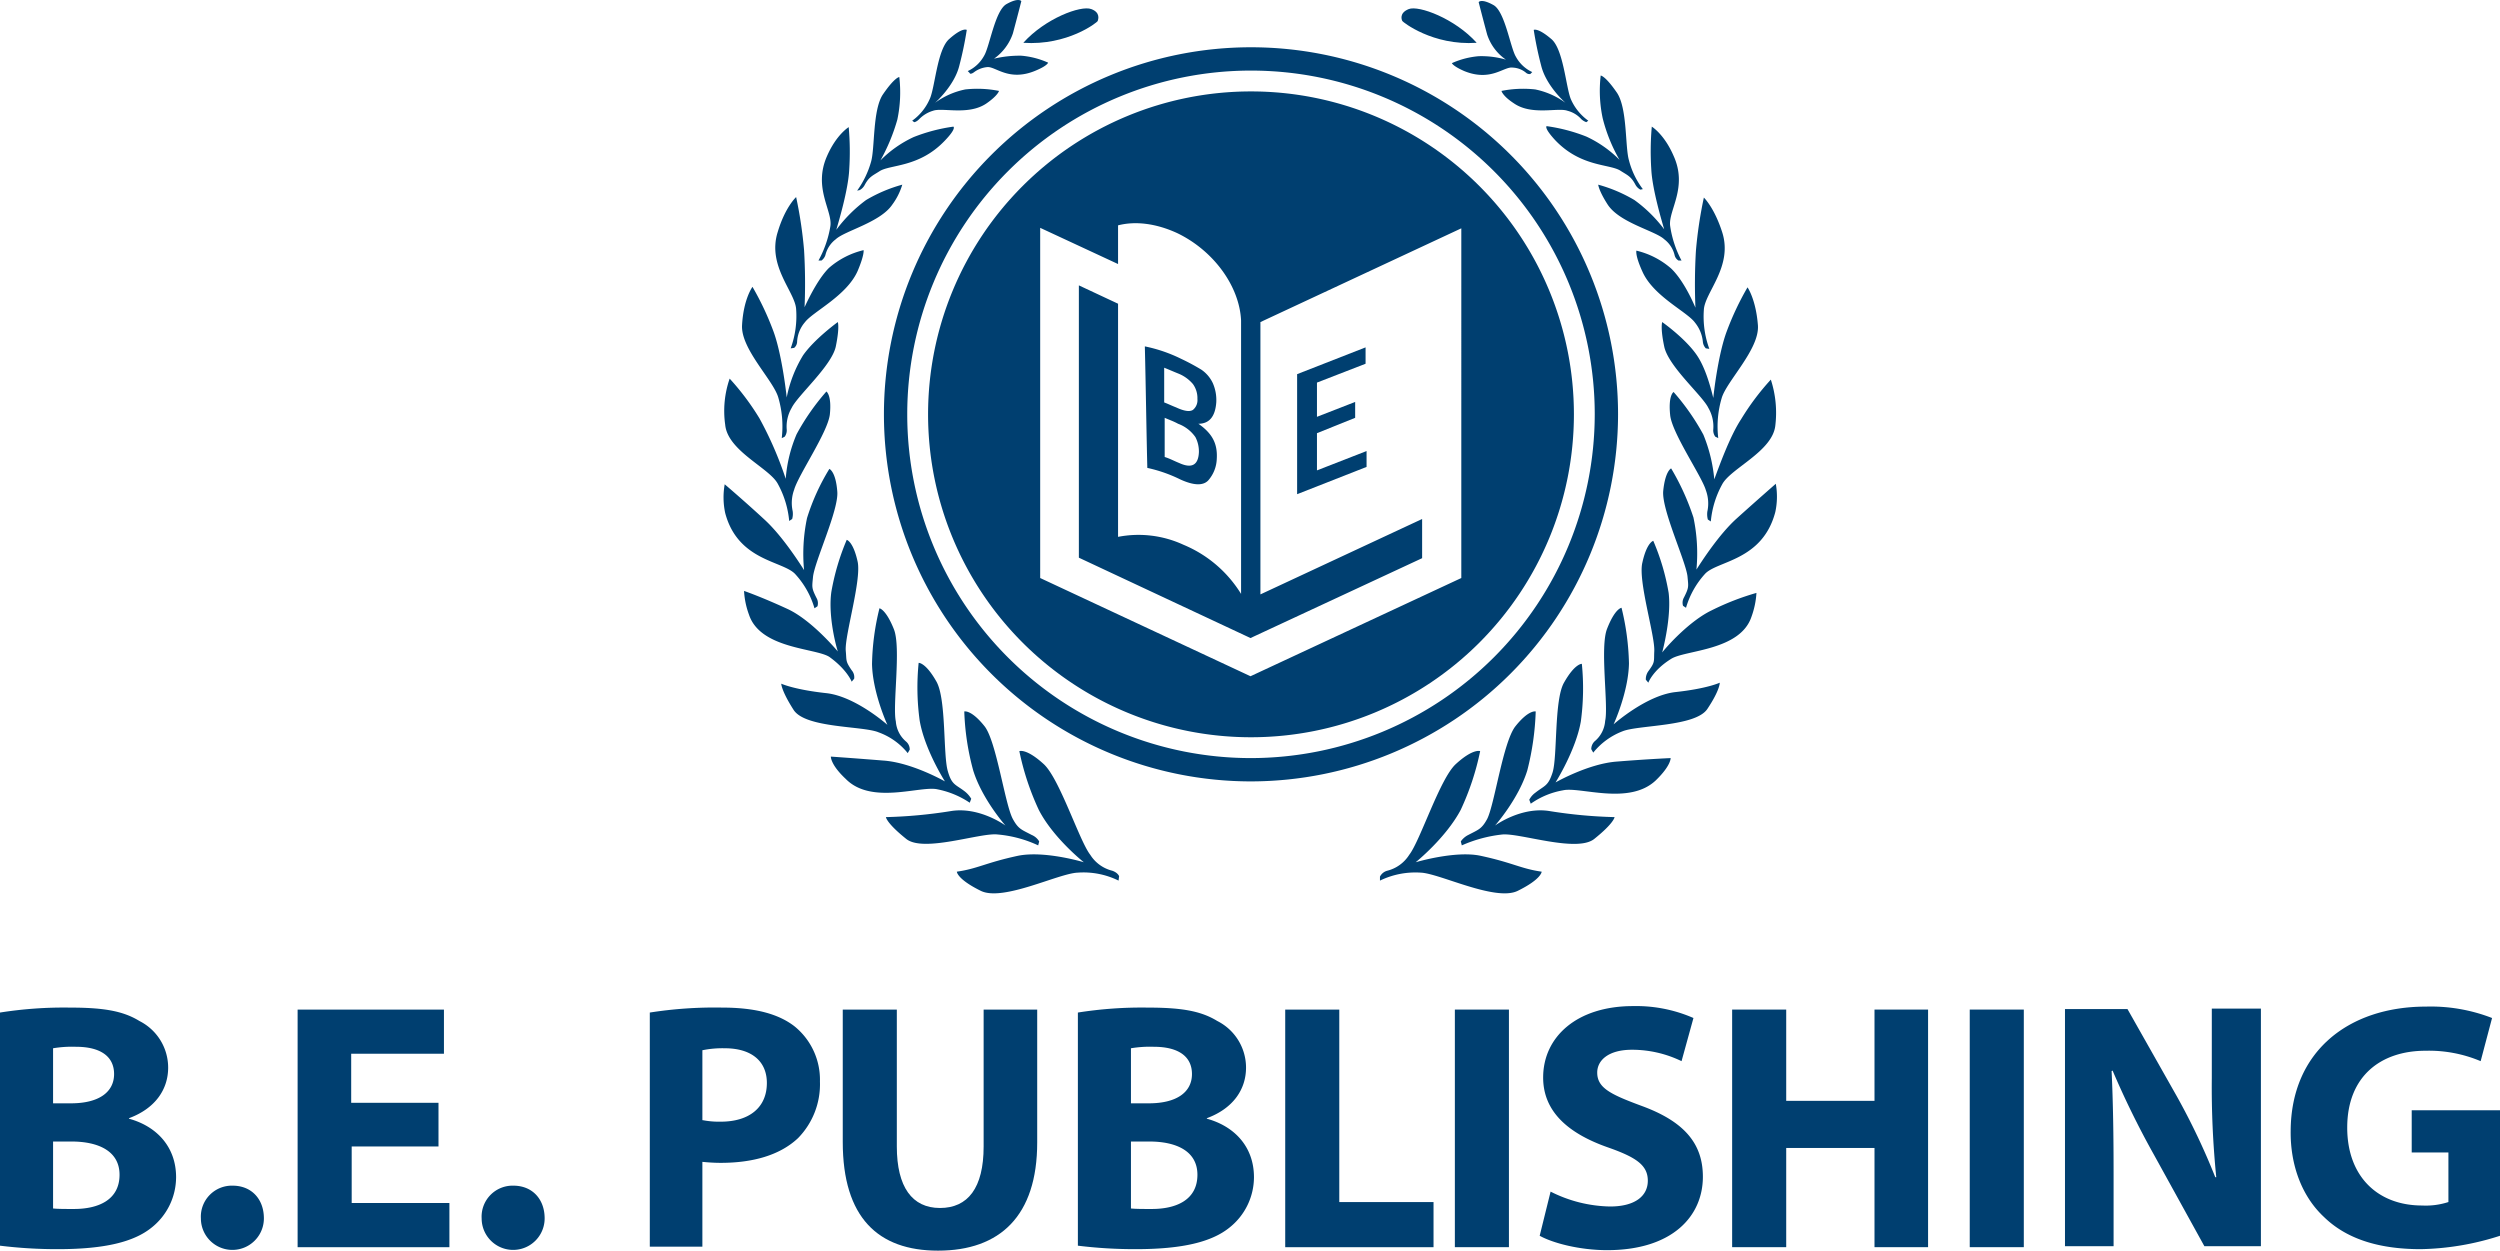 <svg id="Layer_1" data-name="Layer 1" xmlns="http://www.w3.org/2000/svg" viewBox="0 0 504 252.13"><defs><style>.cls-1{fill:#003f70;}</style></defs><g id="Layer_2" data-name="Layer 2"><g id="BEP_Logo" data-name="BEP Logo"><path class="cls-1" d="M429.4,290.7s6.1-4.9,9.1-10.6a53.38,53.38,0,0,0,3.9-11.8s-1.4-.6-4.9,2.6c-3.2,2.9-7.2,15.5-9.4,18.3a7.32,7.32,0,0,1-4.4,3.2,2.33,2.33,0,0,0-1.5,1.2v.8a16.35,16.35,0,0,1,8.3-1.6c3.8.2,14.9,5.8,19.4,3.7,4.9-2.4,4.9-3.9,4.9-3.9-4.2-.6-5.8-1.8-12.3-3.2C437.4,288.3,429.4,290.7,429.4,290.7Z" transform="translate(-144 -116.87)"/><path class="cls-1" d="M445.4,283.3s4.7-5.3,6.5-11.1a54.93,54.93,0,0,0,1.7-11.9s-1.4-.4-4.1,3c-2.5,3.2-4.2,15.8-5.7,18.7-1.1,2-1.7,2.1-3.8,3.2a4,4,0,0,0-1.5,1.3l.2.8a27.32,27.32,0,0,1,8.2-2.2c3.6-.3,15,3.7,18.5.9,4-3.2,4.1-4.4,4.1-4.4a96.67,96.67,0,0,1-13-1.2C450.7,279.4,445.4,283.3,445.4,283.3Z" transform="translate(-144 -116.87)"/><path class="cls-1" d="M470,270.4c-5.7.4-12.2,4.1-12.4,4.2h0s4.1-6.5,5.1-12.3a49.53,49.53,0,0,0,.2-11.6s-1.4-.1-3.6,3.8c-2,3.5-1.3,14.9-2.3,18.1-.9,2.8-1.6,2.6-3.5,4.1a4,4,0,0,0-1.2,1.4l.3.8a16,16,0,0,1,6.5-2.7c3.4-.8,13.3,3.1,18.7-2,3.1-3,3-4.5,3-4.5S476.2,269.9,470,270.4Z" transform="translate(-144 -116.87)"/><path class="cls-1" d="M469.3,262.9s3-6.5,3.1-12.3a51.09,51.09,0,0,0-1.5-11.2s-1.3.1-2.9,4.2c-1.5,3.7.3,15.5-.4,18.6a5.89,5.89,0,0,1-2.1,4.1,2.18,2.18,0,0,0-.7,1.6l.4.7a14,14,0,0,1,5.9-4.3c3.2-1.3,14.7-.9,17.1-4.5,2.6-3.9,2.5-5.3,2.5-5.3s-2.5,1.2-9,1.9C475.8,257.1,469.3,262.9,469.3,262.9Z" transform="translate(-144 -116.87)"/><path class="cls-1" d="M489.1,239.9c-4.4,2.1-8.9,7.1-10,8.5.6-2.3,1.8-7.8,1.3-12a45.71,45.71,0,0,0-3.1-10.5s-1.3.3-2.2,4.4c-.9,3.7,2.6,14.8,2.4,17.9-.1,2.1.2,2.1-1.2,4a2.72,2.72,0,0,0-.5,1.7l.5.6s.9-2.5,4.6-4.8c2.8-1.8,13.9-1.6,16.2-8.5a16.9,16.9,0,0,0,1-4.8A52.47,52.47,0,0,0,489.1,239.9Z" transform="translate(-144 -116.87)"/><path class="cls-1" d="M502,214.4s-3.9,3.4-8,7.1c-3.4,3.1-6.8,8.3-8,10.2a34.94,34.94,0,0,0-.6-10.5,49.1,49.1,0,0,0-4.5-9.9s-1.2.5-1.6,4.6c-.3,3.8,4.6,14.2,4.9,17.2.2,2.1.3,2.2-.7,4.2a2.13,2.13,0,0,0-.2,1.7l.6.4a17.28,17.28,0,0,1,3.8-6.8c2.4-2.7,11.6-2.6,14.2-12.5A14.65,14.65,0,0,0,502,214.4Z" transform="translate(-144 -116.87)"/><path class="cls-1" d="M489.6,213.5a31.11,31.11,0,0,0-2.2-9,46.71,46.71,0,0,0-6-8.6s-1.1.6-.7,4.6c.3,3.6,6.4,12.4,7.2,15.2a7.7,7.7,0,0,1,.3,4.3,4.19,4.19,0,0,0,.1,1.6l.6.4a19.1,19.1,0,0,1,2.3-7.5c1.7-3.2,10.1-6.6,10.7-11.8a21.6,21.6,0,0,0-.9-9.3,51,51,0,0,0-6,8C492.7,204.9,490.5,211.1,489.6,213.5Z" transform="translate(-144 -116.87)"/><path class="cls-1" d="M486.1,188.5c-2.3-3.4-7-6.7-7-6.7s-.4,1.1.4,4.9c.8,4,7.7,9.9,8.9,12.4a7.43,7.43,0,0,1,1,4.3,2.18,2.18,0,0,0,.4,1.5l.6.3a20.16,20.16,0,0,1,.7-8.1c1-3.4,7.6-9.8,7.3-14.6-.4-5.3-2.1-7.7-2.1-7.7a57.75,57.75,0,0,0-4.2,8.9c-1.6,4.3-2.5,11.4-2.7,13.4C488.8,194.7,487.8,191,486.1,188.5Z" transform="translate(-144 -116.87)"/><path class="cls-1" d="M480.9,171a16.38,16.38,0,0,0-7-3.6s-.3.9,1.2,4.2c2.2,5,9,8.1,10.6,10.3a7.22,7.22,0,0,1,1.6,3.9,2.18,2.18,0,0,0,.6,1.3l.7.1a18.91,18.91,0,0,1-1.1-7.9c.2-3.5,5.9-8.7,3.7-15.6-1.6-5-3.7-7-3.7-7a86,86,0,0,0-1.6,10.7,112.91,112.91,0,0,0-.1,11.5C484.7,176.3,482.9,172.9,480.9,171Z" transform="translate(-144 -116.87)"/><path class="cls-1" d="M473.5,157.2a29.54,29.54,0,0,0-7.3-3.1s.1,1.2,1.9,4c2.4,3.7,9.6,5.3,11.4,7a5.67,5.67,0,0,1,2.1,3.2,1.7,1.7,0,0,0,.8,1.1h.6a21.28,21.28,0,0,1-2.3-7c-.4-3.1,3.6-7.7.7-14.1-1.9-4.4-4.4-5.9-4.4-5.9a56.58,56.58,0,0,0-.1,8.6c.2,4.1,2.2,10.7,2.6,12.1A28,28,0,0,0,473.5,157.2Z" transform="translate(-144 -116.87)"/><path class="cls-1" d="M470.5,149.1a23.1,23.1,0,0,0-6.7-4.7,34.65,34.65,0,0,0-8-2.1s-.6.3,1.7,2.8c5.2,5.5,11.1,4.8,13.2,6.2,1.4.9,2.1,1.1,3,2.8a2.46,2.46,0,0,0,1,1h0l.5-.1a16.32,16.32,0,0,1-2.8-5.8c-.8-2.7-.3-10.4-2.4-13.6-2.4-3.5-3.3-3.5-3.3-3.5a26.64,26.64,0,0,0,.4,8.6A32.57,32.57,0,0,0,470.5,149.1Z" transform="translate(-144 -116.87)"/><path class="cls-1" d="M459.6,137.6a15.59,15.59,0,0,0-6.1-2.7,22.29,22.29,0,0,0-6.8.3s.2,1,2.5,2.5c3.6,2.5,8.9.8,10.8,1.5a5.6,5.6,0,0,1,2.8,1.7,2.88,2.88,0,0,0,1,.6l.4-.3a10.51,10.51,0,0,1-3.5-4.3c-1-2.3-1.5-10.2-4-12.2-2.7-2.3-3.5-1.8-3.5-1.8a71.82,71.82,0,0,0,1.5,7.2C455.7,134.2,459.6,137.6,459.6,137.6Z" transform="translate(-144 -116.87)"/><path class="cls-1" d="M442.1,128.2a16.62,16.62,0,0,0-5.4,1.4s.2.6,2.5,1.6c5.4,2.2,8-1,9.8-.7a4.45,4.45,0,0,1,2.6,1,1.11,1.11,0,0,0,.9.3l.4-.4a7.18,7.18,0,0,1-3.3-3.1c-1.1-1.8-2.2-9.1-4.5-10.4-2.5-1.4-3-.6-3-.6s.6,2.4,1.7,6.5a9.85,9.85,0,0,0,3.8,5.1A17.52,17.52,0,0,0,442.1,128.2Z" transform="translate(-144 -116.87)"/><path class="cls-1" d="M441.7,125.5c-4.4-4.9-11.7-7.6-13.7-6.8s-1.4,2.2-1.3,2.4S432.8,126.1,441.7,125.5Z" transform="translate(-144 -116.87)"/><path class="cls-1" d="M368.2,292.4a7.32,7.32,0,0,1-4.4-3.2c-2.2-2.8-6.2-15.4-9.4-18.3-3.5-3.2-4.9-2.6-4.9-2.6a53.38,53.38,0,0,0,3.9,11.8c2.9,5.7,9.1,10.6,9.1,10.6s-7.9-2.4-13.3-1.3c-6.5,1.4-8.1,2.6-12.3,3.2,0,0,0,1.5,4.9,3.9,4.5,2.1,15.5-3.5,19.4-3.7a16,16,0,0,1,8.3,1.6l.1-.8C369.7,293.6,369.4,292.8,368.2,292.4Z" transform="translate(-144 -116.87)"/><path class="cls-1" d="M345.1,285.1a24.25,24.25,0,0,1,8.2,2.2l.2-.8a3.19,3.19,0,0,0-1.5-1.3c-2.1-1.1-2.7-1.2-3.8-3.2-1.6-2.9-3.3-15.6-5.7-18.7-2.7-3.4-4.1-3-4.1-3a51.35,51.35,0,0,0,1.8,11.9c1.8,5.8,6.5,11.1,6.5,11.1s-5.3-3.9-11.1-2.9a96.67,96.67,0,0,1-13,1.2s.1,1.2,4.1,4.4C330.2,288.8,341.6,284.7,345.1,285.1Z" transform="translate(-144 -116.87)"/><path class="cls-1" d="M333,276a17.93,17.93,0,0,1,6.5,2.7l.3-.8a5.37,5.37,0,0,0-1.2-1.4c-1.9-1.5-2.7-1.3-3.5-4.1-1-3.2-.3-14.5-2.3-18.1-2.2-3.9-3.6-3.8-3.6-3.8a49.53,49.53,0,0,0,.2,11.6c1,5.9,5.1,12.3,5.1,12.3h0c-.2-.1-6.7-3.8-12.4-4.2-6.2-.5-10.6-.8-10.6-.8s-.1,1.6,3,4.5C319.7,279.2,329.6,275.2,333,276Z" transform="translate(-144 -116.87)"/><path class="cls-1" d="M327,268.7l.4-.7a2.08,2.08,0,0,0-.7-1.6,5.89,5.89,0,0,1-2.1-4.1c-.7-3.2,1.1-14.9-.4-18.6-1.6-4-2.9-4.2-2.9-4.2a50,50,0,0,0-1.5,11.2c.1,5.8,3.1,12.3,3.1,12.3s-6.5-5.8-12.4-6.4c-6.4-.7-9-1.9-9-1.9s0,1.4,2.5,5.3c2.4,3.7,14,3.2,17.1,4.5A13.39,13.39,0,0,1,327,268.7Z" transform="translate(-144 -116.87)"/><path class="cls-1" d="M315.7,254.3l.5-.6a2.12,2.12,0,0,0-.5-1.7c-1.3-1.9-1-1.9-1.2-4-.2-3.1,3.2-14.2,2.4-17.9-.9-4.1-2.2-4.4-2.2-4.4a47.63,47.63,0,0,0-3.1,10.5c-.6,4.3.6,9.7,1.3,12-1.1-1.3-5.6-6.4-10-8.5-5.4-2.5-8.9-3.7-8.9-3.7a16.31,16.31,0,0,0,1,4.8c2.3,6.9,13.4,6.7,16.2,8.5C314.8,251.9,315.7,254.3,315.7,254.3Z" transform="translate(-144 -116.87)"/><path class="cls-1" d="M304.4,232.7a17.28,17.28,0,0,1,3.8,6.8l.6-.4a2.13,2.13,0,0,0-.2-1.7c-1-2-.9-2.1-.7-4.2.3-3.1,5.2-13.5,4.9-17.2-.3-4.1-1.6-4.6-1.6-4.6a43.72,43.72,0,0,0-4.5,9.9,34.94,34.94,0,0,0-.6,10.5c-1.2-1.9-4.6-7.1-8-10.2-4-3.7-8-7.1-8-7.1a15.1,15.1,0,0,0,.1,5.8C292.8,230.1,302,229.9,304.4,232.7Z" transform="translate(-144 -116.87)"/><path class="cls-1" d="M300.8,214.4a19.1,19.1,0,0,1,2.3,7.5l.6-.4a3.81,3.81,0,0,0,.1-1.6,7.7,7.7,0,0,1,.3-4.3c.8-2.9,6.8-11.6,7.2-15.2.4-3.9-.7-4.6-.7-4.6a46.71,46.71,0,0,0-6,8.6,28.18,28.18,0,0,0-2.2,9,72.69,72.69,0,0,0-5.3-12.2,51,51,0,0,0-6-8,19.9,19.9,0,0,0-.9,9.3C290.7,207.8,299.1,211.2,300.8,214.4Z" transform="translate(-144 -116.87)"/><path class="cls-1" d="M301.6,205.2l.6-.3a2.18,2.18,0,0,0,.4-1.5,7.43,7.43,0,0,1,1-4.3c1.2-2.5,8.1-8.5,8.9-12.4s.4-4.9.4-4.9-4.7,3.4-7,6.7a25.76,25.76,0,0,0-3.3,8.5c-.2-1.9-1.1-9.1-2.7-13.4a57.75,57.75,0,0,0-4.2-8.9s-1.8,2.4-2.1,7.7c-.3,4.8,6.3,11.1,7.3,14.6A20.65,20.65,0,0,1,301.6,205.2Z" transform="translate(-144 -116.87)"/><path class="cls-1" d="M303.4,187.1l.7-.1a1.67,1.67,0,0,0,.6-1.3,6.54,6.54,0,0,1,1.6-3.9c1.6-2.1,8.4-5.3,10.6-10.3,1.4-3.3,1.2-4.2,1.2-4.2a16.38,16.38,0,0,0-7,3.6c-1.9,1.9-3.7,5.3-4.9,7.9a112.91,112.91,0,0,0-.1-11.5,86,86,0,0,0-1.6-10.7s-2.2,2-3.7,7c-2.2,6.9,3.5,12.1,3.7,15.6A18.91,18.91,0,0,1,303.4,187.1Z" transform="translate(-144 -116.87)"/><path class="cls-1" d="M309,169.4h.6a2.21,2.21,0,0,0,.8-1.1,5.67,5.67,0,0,1,2.1-3.2c1.8-1.7,9-3.4,11.4-7a13,13,0,0,0,2-4,29.54,29.54,0,0,0-7.3,3.1,28.4,28.4,0,0,0-6,6c.4-1.4,2.4-8,2.6-12.1a55.88,55.88,0,0,0-.1-8.6s-2.5,1.5-4.4,5.9c-2.8,6.4,1.2,11,.7,14.1A21.52,21.52,0,0,1,309,169.4Z" transform="translate(-144 -116.87)"/><path class="cls-1" d="M317.3,155.2a2.46,2.46,0,0,0,1-1c.9-1.7,1.6-1.9,3-2.8,2.1-1.4,8-.7,13.2-6.2,2.4-2.5,1.7-2.8,1.7-2.8a34.65,34.65,0,0,0-8,2.1,23.1,23.1,0,0,0-6.7,4.7,38.2,38.2,0,0,0,3.4-8.2,26.64,26.64,0,0,0,.4-8.6s-.9,0-3.3,3.5c-2.1,3.1-1.6,10.9-2.4,13.6a18.54,18.54,0,0,1-2.8,5.8l.5-.1Z" transform="translate(-144 -116.87)"/><path class="cls-1" d="M329.3,140.9a6.42,6.42,0,0,1,2.8-1.7c1.9-.7,7.2,1,10.8-1.5,2.3-1.6,2.5-2.5,2.5-2.5a22.29,22.29,0,0,0-6.8-.3,15.59,15.59,0,0,0-6.1,2.7s3.9-3.4,4.9-7.5a71.82,71.82,0,0,0,1.5-7.2s-.8-.6-3.5,1.8c-2.5,2.1-2.9,10-4,12.2a10.51,10.51,0,0,1-3.5,4.3l.4.3S328.7,141.5,329.3,140.9Z" transform="translate(-144 -116.87)"/><path class="cls-1" d="M340.4,131.4a5.24,5.24,0,0,1,2.6-1c1.7-.2,4.4,3,9.8.7,2.4-1,2.5-1.6,2.5-1.6a16.62,16.62,0,0,0-5.4-1.4,22,22,0,0,0-5.5.6,10.28,10.28,0,0,0,3.8-5.1c1.1-4.1,1.7-6.5,1.7-6.5s-.5-.8-3,.6c-2.3,1.3-3.4,8.6-4.5,10.4a7.18,7.18,0,0,1-3.3,3.1l.4.4C339.5,131.8,339.9,131.8,340.4,131.4Z" transform="translate(-144 -116.87)"/><path class="cls-1" d="M365.3,121.1c.1-.3.6-1.7-1.3-2.4-2.1-.8-9.3,1.9-13.7,6.8C359.2,126.1,365.2,121.4,365.3,121.1Z" transform="translate(-144 -116.87)"/><path class="cls-1" d="M381.9,213.5c2.8,1.3,4.7,1.3,5.7.2a6.93,6.93,0,0,0,1.7-4.3c.2-3.2-1-5.2-3.7-7.1,2.3,0,3.4-1.6,3.6-4.3a8.48,8.48,0,0,0-.7-3.9,6.78,6.78,0,0,0-2.3-2.7,43.79,43.79,0,0,0-4.1-2.2,30.08,30.08,0,0,0-7.3-2.5c.2,8.2.3,16.3.5,24.5A28.83,28.83,0,0,1,381.9,213.5Zm3.8-5.5c-.1,2.6-1.4,3.4-4,2.2-1-.4-1.9-.9-2.9-1.2v-7.9c.9.4,1.8.7,2.7,1.2A7.34,7.34,0,0,1,385,205,6.3,6.3,0,0,1,385.7,208Zm-4.1-15.8a7.51,7.51,0,0,1,2.9,2.1,4.86,4.86,0,0,1,.9,3,2.53,2.53,0,0,1-.9,2.2c-.6.4-1.7.3-3.4-.5-.8-.3-1.6-.7-2.4-1v-7C379.7,191.4,380.6,191.8,381.6,192.2Z" transform="translate(-144 -116.87)"/><polygon class="cls-1" points="275.5 90.93 265.5 94.83 265.5 87.33 273.2 84.23 273.2 81.03 265.5 84.03 265.5 77.13 275.3 73.33 275.3 70.03 261.5 75.43 261.5 99.63 275.5 94.13 275.5 90.93"/><path class="cls-1" d="M470.2,200.4a74,74,0,1,0-74,74A74.09,74.09,0,0,0,470.2,200.4Zm-74,69.3a69.3,69.3,0,1,1,69.3-69.3A69.39,69.39,0,0,1,396.2,269.7Z" transform="translate(-144 -116.87)"/><path class="cls-1" d="M396.2,135.3a65.1,65.1,0,1,0,65.1,65.1A65.1,65.1,0,0,0,396.2,135.3Zm42.4,98.1-42.5,19.8-42.4-19.8V162.8l15.7,7.3v-7.8c3.5-.9,7.7-.4,12,1.6,7.4,3.6,12.5,10.8,12.8,17.6v55.1a24.8,24.8,0,0,0-11.6-9.9,21.62,21.62,0,0,0-13.2-1.6v-47l-7.9-3.7v54.9l7.9,3.7,26.7,12.5,34.6-16.1v-7.9l-32.6,15.2V181.8l40.5-18.9Z" transform="translate(-144 -116.87)"/></g><path class="cls-1" d="M144,321a82.38,82.38,0,0,1,14-1c6.6,0,10.7.6,14.1,2.7a10.52,10.52,0,0,1,5.8,9.4c0,4.3-2.5,8.2-7.9,10.2v.1c5.5,1.5,9.5,5.6,9.5,11.8a13,13,0,0,1-5,10.2c-3.5,2.8-9.3,4.3-18.8,4.3A93.7,93.7,0,0,1,144,368V321Zm10.7,18.3h3.6c5.7,0,8.7-2.3,8.7-5.9s-2.8-5.5-7.7-5.5a23.19,23.19,0,0,0-4.6.3Zm0,21.2c1.1.1,2.3.1,4.2.1,4.9,0,9.2-1.8,9.2-6.9,0-4.8-4.3-6.7-9.7-6.7h-3.7Z" transform="translate(-144 -116.87)"/><path class="cls-1" d="M184.5,362.5a6.25,6.25,0,0,1,6.4-6.6c3.8,0,6.3,2.7,6.3,6.6a6.35,6.35,0,1,1-12.7,0Z" transform="translate(-144 -116.87)"/><path class="cls-1" d="M232.5,348H214.9v11.4h19.7v8.9H204V320.4h29.5v8.9H214.8v9.9h17.6V348Z" transform="translate(-144 -116.87)"/><path class="cls-1" d="M241.1,362.5a6.25,6.25,0,0,1,6.4-6.6c3.8,0,6.3,2.7,6.3,6.6a6.35,6.35,0,1,1-12.7,0Z" transform="translate(-144 -116.87)"/><path class="cls-1" d="M275,321a84.38,84.38,0,0,1,14.6-1c6.7,0,11.4,1.3,14.6,3.8a13.85,13.85,0,0,1,5.1,11.1,15.52,15.52,0,0,1-4.4,11.4c-3.7,3.5-9.2,5-15.6,5-1.4,0-2.7-.1-3.7-.2v17.1H275Zm10.7,21.7a17.25,17.25,0,0,0,3.6.3c5.8,0,9.3-2.9,9.3-7.8,0-4.4-3.1-7-8.5-7a20,20,0,0,0-4.5.4v14.1Z" transform="translate(-144 -116.87)"/><path class="cls-1" d="M324.8,320.4V348c0,8.2,3.1,12.4,8.7,12.4s8.8-4,8.8-12.4V320.4h10.8v26.8c0,14.8-7.5,21.8-20,21.8-12.1,0-19.2-6.7-19.2-21.9V320.4Z" transform="translate(-144 -116.87)"/><path class="cls-1" d="M361.3,321a82.38,82.38,0,0,1,14-1c6.6,0,10.7.6,14.1,2.7a10.52,10.52,0,0,1,5.8,9.4c0,4.3-2.5,8.2-7.9,10.2v.1c5.5,1.5,9.5,5.6,9.5,11.8a13,13,0,0,1-5,10.2c-3.5,2.8-9.3,4.3-18.8,4.3a93.7,93.7,0,0,1-11.7-.7ZM372,339.3h3.6c5.7,0,8.7-2.3,8.7-5.9s-2.8-5.5-7.7-5.5a23.19,23.19,0,0,0-4.6.3Zm0,21.2c1.1.1,2.3.1,4.2.1,4.9,0,9.2-1.8,9.2-6.9,0-4.8-4.3-6.7-9.7-6.7H372Z" transform="translate(-144 -116.87)"/><path class="cls-1" d="M403.1,320.4H414v38.8h19v9.1H403.1Z" transform="translate(-144 -116.87)"/><path class="cls-1" d="M448.2,320.4v47.9H437.3V320.4Z" transform="translate(-144 -116.87)"/><path class="cls-1" d="M456.6,357.1a27.5,27.5,0,0,0,12,3c5,0,7.6-2.1,7.6-5.2s-2.3-4.7-8-6.7c-8-2.8-13.1-7.2-13.1-14.1,0-8.2,6.8-14.4,18.1-14.4a28.78,28.78,0,0,1,12.2,2.4l-2.4,8.7a22.83,22.83,0,0,0-10-2.3c-4.7,0-7,2.1-7,4.6,0,3.1,2.7,4.4,8.9,6.7,8.5,3.1,12.4,7.5,12.4,14.3,0,8-6.2,14.8-19.3,14.8-5.5,0-10.9-1.4-13.6-2.9Z" transform="translate(-144 -116.87)"/><path class="cls-1" d="M504.1,320.4v18.4h17.8V320.4h10.8v47.9H521.9v-20H504.1v20H493.2V320.4Z" transform="translate(-144 -116.87)"/><path class="cls-1" d="M552,320.4v47.9H541.1V320.4Z" transform="translate(-144 -116.87)"/><path class="cls-1" d="M560.3,368.2V320.3h12.6l9.9,17.5a136.89,136.89,0,0,1,7.8,16.4h.2a180.55,180.55,0,0,1-.9-20v-14h9.9v47.9H588.4l-10.2-18.5a176.69,176.69,0,0,1-8.3-16.9l-.2.1c.3,6.3.4,13.1.4,20.9v14.4h-9.8Z" transform="translate(-144 -116.87)"/><path class="cls-1" d="M648,366a54.81,54.81,0,0,1-16,2.7c-8.7,0-15.1-2.2-19.5-6.5-4.4-4.1-6.8-10.4-6.7-17.4.1-15.9,11.6-25,27.3-25a34.05,34.05,0,0,1,13.3,2.3l-2.3,8.7a26.84,26.84,0,0,0-11.1-2.1c-9,0-15.8,5.1-15.8,15.5,0,9.9,6.2,15.7,15.1,15.7a14.71,14.71,0,0,0,5.3-.7v-10h-7.4v-8.5H648Z" transform="translate(-144 -116.87)"/></g></svg>